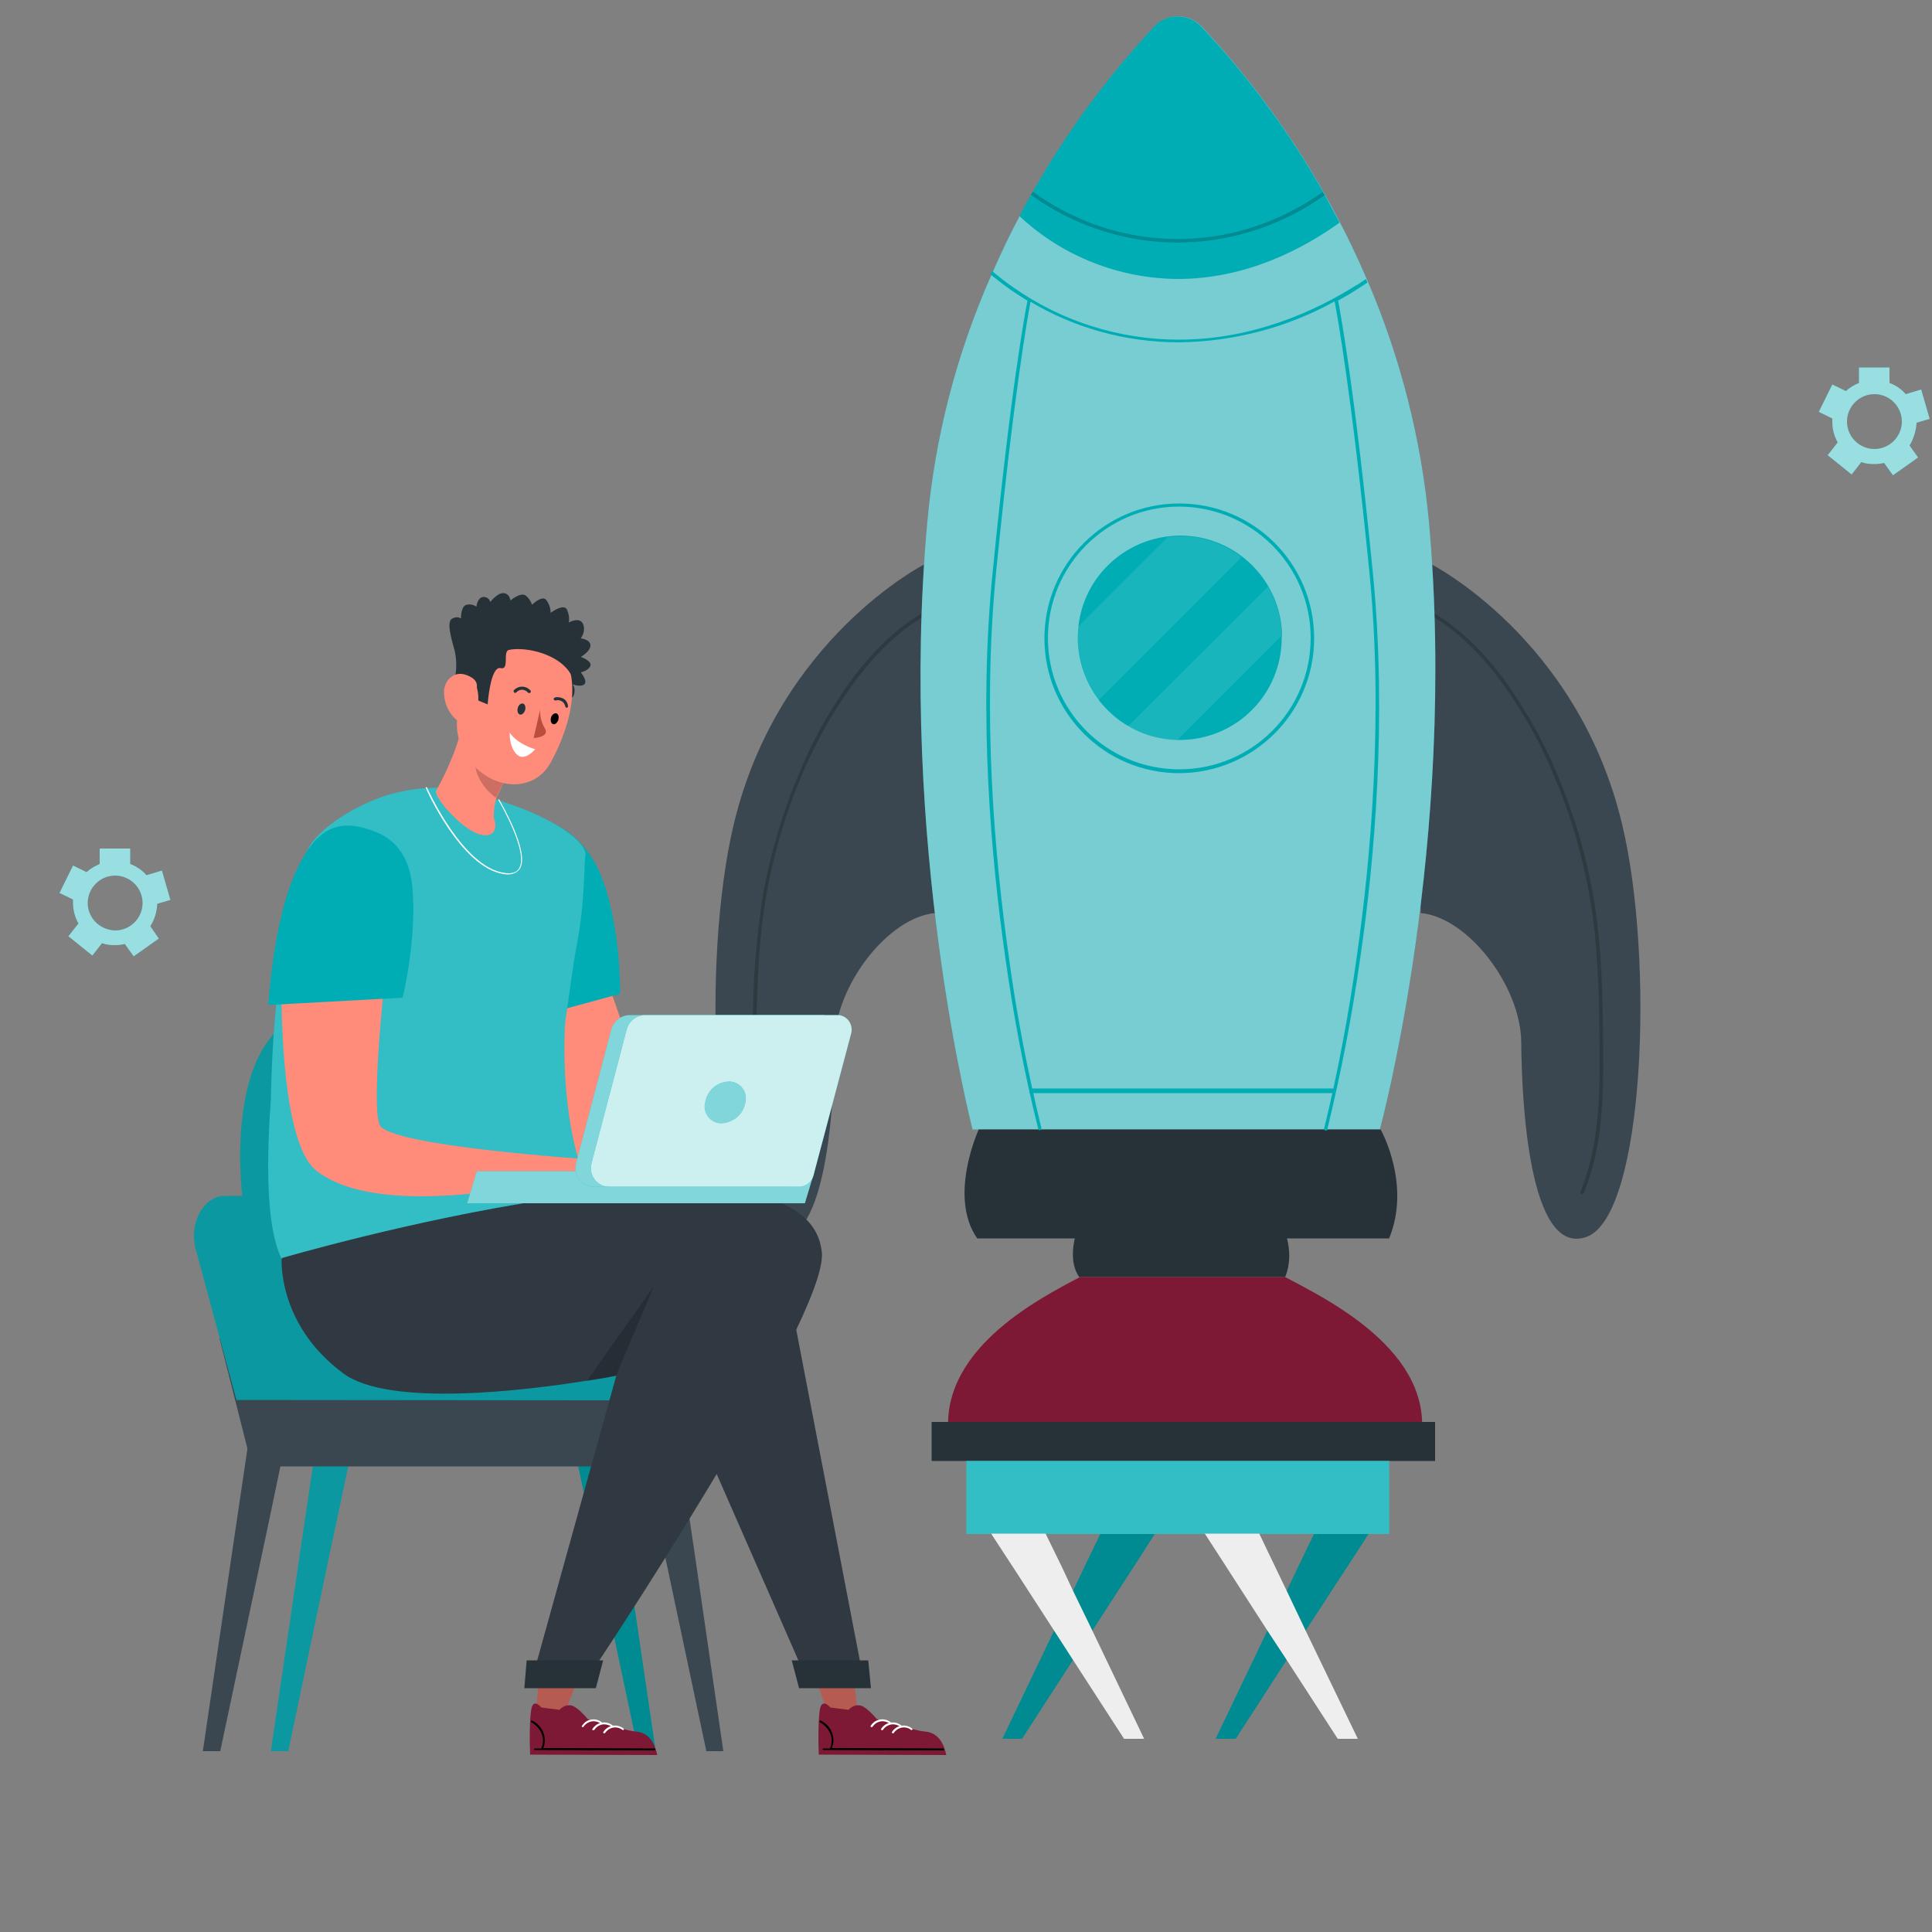 <svg xmlns="http://www.w3.org/2000/svg" xmlns:xlink="http://www.w3.org/1999/xlink" id="Layer_1" x="0px" y="0px" viewBox="0 0 500 500" style="enable-background:new 0 0 500 500;" xml:space="preserve"><rect x="0" y="0" width="500" height="500" fill="#808080" stroke="none"/> <g id="freepik--Gears--inject-31"> <path style="fill:#00ADB5;" d="M40.7,233.9l3.4-1l-2.2-7.6l-4,1.2c-1.1-1.3-2.6-2.3-4.2-2.9v-4h-7.9v4c-1.2,0.5-2.4,1.2-3.4,2.1 l-3.5-1.7l-3.5,7.1l3.5,1.7c0,0.3,0,0.6,0,0.9c0,1.9,0.5,3.7,1.4,5.3l0,0l-2.6,3.3l6.2,5l2.5-3.2c1.1,0.4,2.2,0.5,3.4,0.5 c0.8,0,1.7-0.1,2.5-0.3l2.3,3.2l6.5-4.6l-2.2-3.2C40,238,40.6,236,40.7,233.9z M22.7,233.7c0-3.9,3.2-7.1,7.1-7.1s7.1,3.2,7.1,7.1 c0,3.9-3.2,7.1-7.1,7.1C25.9,240.7,22.7,237.6,22.7,233.7L22.7,233.7z"></path> <path style="opacity:0.6;fill:#FFFFFF;enable-background:new ;" d="M40.7,233.9l3.4-1l-2.2-7.6l-4,1.2c-1.1-1.3-2.6-2.3-4.2-2.9 v-4h-7.9v4c-1.2,0.5-2.4,1.2-3.4,2.1l-3.5-1.7l-3.5,7.1l3.5,1.7c0,0.3,0,0.6,0,0.9c0,1.9,0.5,3.7,1.4,5.3l0,0l-2.6,3.3l6.2,5 l2.5-3.2c1.1,0.4,2.2,0.5,3.4,0.5c0.8,0,1.7-0.1,2.5-0.3l2.3,3.2l6.5-4.6l-2.2-3.2C40,238,40.6,236,40.7,233.9z M22.7,233.7 c0-3.9,3.2-7.1,7.1-7.1s7.1,3.2,7.1,7.1c0,3.9-3.2,7.1-7.1,7.1C25.9,240.7,22.7,237.6,22.7,233.7L22.7,233.7z"></path> <path style="fill:#00ADB5;" d="M496,109.4l3.4-1l-2.2-7.6l-4,1.2c-1.1-1.3-2.6-2.3-4.2-2.9v-4h-7.9v4c-1.2,0.5-2.4,1.2-3.4,2.1 l-3.5-1.7l-3.5,7.1l3.5,1.7c0,0.3,0,0.6,0,0.9c0,1.9,0.5,3.7,1.4,5.3l0,0l-2.6,3.3l6.2,5l2.5-3.2c1.1,0.4,2.2,0.5,3.4,0.5 c0.8,0,1.7-0.1,2.5-0.3l2.3,3.2l6.5-4.6l-2.2-3.1C495.3,113.4,495.9,111.4,496,109.4z M478,109.1c0-3.9,3.2-7.1,7.1-7.1 s7.1,3.2,7.1,7.1s-3.2,7.1-7.1,7.1S478,113,478,109.1L478,109.1z"></path> <path style="opacity:0.6;fill:#FFFFFF;enable-background:new ;" d="M496,109.4l3.4-1l-2.2-7.6l-4,1.2c-1.1-1.3-2.6-2.3-4.2-2.9 v-4h-7.9v4c-1.2,0.5-2.4,1.2-3.4,2.1l-3.5-1.7l-3.5,7.1l3.5,1.7c0,0.3,0,0.6,0,0.9c0,1.9,0.5,3.7,1.4,5.3l0,0l-2.6,3.3l6.2,5 l2.5-3.2c1.1,0.4,2.2,0.5,3.4,0.5c0.8,0,1.7-0.1,2.5-0.3l2.3,3.2l6.5-4.6l-2.2-3.1C495.3,113.4,495.9,111.4,496,109.4z M478,109.1 c0-3.9,3.2-7.1,7.1-7.1s7.1,3.2,7.1,7.1s-3.2,7.1-7.1,7.1S478,113,478,109.1L478,109.1z"></path> </g> <g id="freepik--Rocket--inject-31"> <path style="fill:#3A4750;" d="M239.5,145.9c0,0-38.1,19.2-49.6,67.4c-8.4,35.1-5.8,101.4,9.2,106.8c15.1,5.3,16.8-35.7,16.9-50.3 s13.8-32.4,26-33.5C242,236.3,244.4,159.2,239.5,145.9z"></path> <path style="opacity:0.2;enable-background:new ;" d="M245.2,155.5c-9,3.4-16.4,10-22.5,17.4c-6.4,8.1-11.7,17.1-15.6,26.6 c-4.4,10.2-7.6,20.9-9.6,31.8c-1.8,11.5-2.7,23.2-2.7,34.8c-0.2,14.3-0.6,29.1,5,42.6c0.2,0.5,1.1,0.3,0.9-0.2 c-4.8-11.7-5.1-24.5-5-37c0.1-11.8,0.3-23.6,1.9-35.3c3-20.8,10.6-41.8,22.9-58.8c6.4-8.9,14.6-17,24.9-21 C246,156.1,245.8,155.2,245.2,155.5L245.2,155.5z"></path> <path style="fill:#3A4750;" d="M370.2,145.9c0,0,38.1,19.2,49.6,67.4c8.4,35.1,5.8,101.4-9.2,106.8s-16.8-35.7-16.9-50.3 c-0.1-14.6-13.8-32.4-26-33.5C367.7,236.3,365.3,159.2,370.2,145.9z"></path> <path style="opacity:0.2;enable-background:new ;" d="M364.2,156.3c9.1,3.5,16.5,10.2,22.5,17.7c6.2,8.1,11.4,16.9,15.3,26.4 c4.4,10.1,7.5,20.8,9.4,31.6c2,11.4,2.4,23.1,2.5,34.7c0.2,14,0.5,28.6-4.9,41.8c-0.2,0.5,0.7,0.8,0.9,0.2 c4.9-11.9,5.1-24.9,5-37.5c-0.1-11.9-0.3-23.9-2-35.8c-1.7-11.3-4.7-22.3-9-32.8c-3.7-9.5-8.7-18.5-14.7-26.8 c-6.4-8.6-14.5-16.4-24.6-20.3C363.9,155.2,363.7,156.1,364.2,156.3L364.2,156.3z"></path> <path style="fill:#00ADB5;" d="M357.1,292.3H251.7c0,0-19.3-74.2-11.7-157.3c2-22,7.6-43.6,16.6-63.9c0.1-0.3,0.3-0.6,0.4-0.9 c2.2-5,4.5-9.8,6.9-14.3c9.4-17.7,21-34.1,34.7-48.8c3-3.5,8.3-3.8,11.8-0.8c0.3,0.2,0.5,0.5,0.8,0.8 c14.1,15.1,26.1,32.1,35.6,50.5c2.4,4.6,4.7,9.5,6.9,14.6l0.4,0.9c8.4,19.7,13.7,40.6,15.7,61.9 C377.3,218.2,357.1,292.3,357.1,292.3z"></path> <g style="opacity:0.5;"> <path style="fill:#EEEEEE;" d="M357.1,292.3H251.7c0,0-19.3-74.2-11.7-157.3c2-22,7.6-43.6,16.6-63.9c0.1-0.3,0.3-0.6,0.4-0.9 c2.2-5,4.5-9.8,6.9-14.3c9.4-17.7,21-34.1,34.7-48.8c3-3.5,8.3-3.8,11.8-0.8c0.3,0.2,0.5,0.5,0.8,0.8 c14.1,15.1,26.1,32.1,35.6,50.5c2.4,4.6,4.7,9.5,6.9,14.6l0.4,0.9c8.4,19.7,13.7,40.6,15.7,61.9 C377.3,218.2,357.1,292.3,357.1,292.3z"></path> </g> <rect x="266.4" y="281.7" style="fill:#00ADB5;" width="79" height="1.2"></rect> <path style="fill:#263238;" d="M359.5,320.5H252.9c-7.6-10.9,0.4-28.2,0.4-28.2h104C357.3,292.3,365.3,306.4,359.5,320.5z"></path> <path style="fill:#263238;" d="M332.6,330.5h-53.3c-3.8-5.5,0.2-14.1,0.2-14.1h52C331.5,316.3,335.5,323.4,332.6,330.5z"></path> <path style="fill:#7D1935;" d="M332.6,330.5h-53.1c-10.8,5.7-37.5,19.3-33.8,42.4h122C371.5,349.8,343.3,336.2,332.6,330.5z"></path> <rect x="241.1" y="368" style="fill:#263238;" width="130.3" height="10.1"></rect> <path style="fill:#00ADB5;" d="M346.7,57.6c-9.6,6.9-24.3,14.6-41.9,14.6c-15.2-0.1-29.9-5.9-41-16.3c1-1.9,2-3.7,3-5.5l0.5-0.8 C276,34.2,286.5,20,298.5,7.1c3-3.5,8.3-3.8,11.8-0.8c0.3,0.2,0.5,0.5,0.8,0.8c12.1,12.9,22.6,27.2,31.3,42.5l0.5,0.9 C344.1,52.8,345.4,55.2,346.7,57.6z"></path> <path style="opacity:0.2;enable-background:new ;" d="M342.8,50.5c-3.1,2.2-6.4,4.2-9.8,5.8c-12.1,5.8-25.6,7.8-38.8,5.6 c-9.9-1.7-19.3-5.6-27.4-11.5l0.5-0.8c3.3,2.4,6.8,4.5,10.5,6.2c12,5.7,25.5,7.4,38.6,5c9.3-1.8,18.2-5.6,25.9-11.1L342.8,50.5z"></path> <path style="fill:#00ADB5;" d="M305.2,200.1c-19.3,0-34.9-15.6-34.9-34.9s15.6-34.9,34.9-34.9s34.9,15.6,34.9,34.9l0,0 C340.1,184.4,324.5,200,305.2,200.1z M305.2,131.1c-18.8,0-34,15.2-34,34s15.2,34,34,34s34-15.2,34-34l0,0 C339.2,146.4,324,131.2,305.2,131.1z"></path> <path style="fill:#00ADB5;" d="M331.7,165.1c0,14.6-11.8,26.4-26.4,26.4l0,0h-0.6c-4.5-0.1-8.9-1.3-12.7-3.6 c-3-1.7-5.6-4.1-7.7-6.8c-3.5-4.6-5.4-10.2-5.4-16c0-1,0.1-2.1,0.2-3.1c1.4-12.2,11-21.7,23.2-23.2c1-0.1,2.1-0.2,3.1-0.2 c14.4,0,26.1,11.5,26.4,25.8C331.7,164.7,331.7,164.9,331.7,165.1z"></path> <path style="opacity:0.1;fill:#FFFFFF;enable-background:new ;" d="M321.3,144.2l-37.1,37.1c-3.5-4.6-5.4-10.2-5.4-16 c0-1,0.1-2.1,0.2-3.1l23.2-23.2c1-0.1,2.1-0.2,3.1-0.2C311,138.7,316.7,140.6,321.3,144.2z"></path> <path style="opacity:0.1;fill:#FFFFFF;enable-background:new ;" d="M331.7,164.5l-27,27c-4.5-0.1-8.9-1.3-12.7-3.6l36.2-36.1 C330.3,155.7,331.6,160,331.7,164.5z"></path> <polygon style="fill:#00ADB5;" points="298.9,396.9 294.3,404.1 282.7,422 277.7,429.6 264.5,450 259.4,450 272.8,422 277.7,411.7 280.8,405.2 280.8,405.2 284.8,396.9 "></polygon> <polygon style="opacity:0.2;enable-background:new ;" points="298.9,396.9 294.3,404.1 282.7,422 277.7,429.6 264.5,450 259.4,450 272.8,422 277.7,411.7 280.8,405.2 280.8,405.2 284.8,396.9 "></polygon> <polygon style="fill:#00ADB5;" points="354.2,396.9 352.7,399.3 337.9,422 333,429.6 319.8,450 314.6,450 328,422 333,411.7 338.4,400.4 340.1,396.9 "></polygon> <polygon style="opacity:0.2;enable-background:new ;" points="354.2,396.9 352.7,399.3 337.9,422 333,429.6 319.8,450 314.6,450 328,422 333,411.7 338.4,400.4 340.1,396.9 "></polygon> <rect x="250.1" y="378.1" style="fill:#00ADB5;" width="109.4" height="18.9"></rect> <rect x="250.1" y="378.1" style="opacity:0.2;fill:#FFFFFF;enable-background:new ;" width="109.4" height="18.9"></rect> <polygon style="fill:#EEEEEE;" points="296.1,450 290.9,450 277.7,429.6 272.8,422 262.9,406.7 256.5,396.9 270.6,396.9 274.9,405.7 277.7,411.7 282.7,422 "></polygon> <polygon style="fill:#EEEEEE;" points="351.4,450 346.2,450 333,429.6 328,422 315.3,402.3 311.8,396.9 325.9,396.9 328,401.3 333,411.7 337.9,422 "></polygon> <path style="fill:#00ADB5;" d="M355.3,148.3c-4.8-48.8-8.6-68.3-9-70.5c1.8-1,3.5-2,5-3c0.9-0.6,1.8-1.1,2.6-1.7l-0.4-0.9 c-0.9,0.6-1.8,1.3-2.8,1.8c-10,6.3-26.2,13.9-45.6,13.9c-15.3,0-30.3-4.7-42.8-13.5c-2.1-1.4-3.9-2.9-5.6-4.3 c-0.1,0.3-0.3,0.6-0.4,0.9c1.6,1.3,3.4,2.7,5.4,4.1c1.3,0.9,2.7,1.8,4.2,2.7c-0.5,2.7-4.3,22.4-9,70.3c-3.8,37.4-0.3,74.6,3.2,99.2 c2.1,15.1,4.9,30.1,8.6,44.9c0.1,0.2,0.2,0.3,0.4,0.3h0.1c0.2-0.1,0.4-0.3,0.3-0.6c-3.6-14.8-6.5-29.8-8.5-44.9 c-3.5-24.6-6.9-61.7-3.2-99c4.6-46.4,8.2-66.2,8.9-69.9c11.6,6.9,24.9,10.5,38.5,10.5c14.1-0.2,27.9-3.8,40.2-10.6 c0.6,3.2,4.3,23,9,70.1c3.7,37.3,0.3,74.4-3.2,99c-2.1,15.1-4.9,30.1-8.5,44.9c-0.1,0.2,0.1,0.5,0.3,0.6h0.1c0.2,0,0.4-0.1,0.4-0.3 c3.6-14.8,6.5-29.8,8.6-44.9C355.7,222.9,359,185.7,355.3,148.3z"></path> </g> <g id="freepik--character-1--inject-31"> <polygon style="fill:#303841;" points="223,432.2 208.2,433.3 180.4,369.9 166.9,336.2 201.8,320.2 206,343.9 206.1,344.3 "></polygon> <polygon style="fill:#B55B52;" points="209.4,430.2 214.7,444.3 222.1,444.3 220.5,430.2 "></polygon> <polygon style="fill:#263238;" points="225.4,436.9 224.7,429.7 204.9,429.7 206.8,436.9 "></polygon> <path style="fill:#7D1935;" d="M244.9,454.2c-1-4.6-3.2-5.9-5.7-6.1s-12.3-3.2-12.3-3.2s-2.3-2.9-4.1-3.5c-1.2-0.3-2.4,0.2-3.2,1.1 l-4.7-0.6c0,0-1.7-2.1-2.5-0.3c-0.8,2.1-0.6,11.1-0.5,12.5L244.9,454.2z"></path> <path d="M244.1,453h-5.8l-25.2-0.1c-0.1,0-0.2-0.1-0.2-0.2s0.1-0.2,0.2-0.2h1.7c0,0,0,0,0-0.1c1.2-2.6-0.2-5.3-2.6-6.7 c-0.3-0.1,0-0.6,0.2-0.4c2.7,1.2,4,4.4,2.9,7.1h3.6l25.2,0.1c0.1,0,0.2,0.2,0.2,0.3C244.3,452.9,244.2,453,244.1,453z"></path> <path style="fill:#FFFFFF;" d="M225.8,446.9c0.9-1.4,2.7-1.9,4.2-1c0.1,0.1,0.2,0.1,0.3,0.2c0.3,0.2,0.5-0.2,0.2-0.4 c-1.6-1.2-3.8-0.9-5,0.7c-0.1,0.1-0.1,0.2-0.2,0.3C225.2,446.9,225.6,447.1,225.8,446.9z"></path> <path style="fill:#FFFFFF;" d="M228.5,447.7c0.9-1.4,2.8-1.9,4.2-1c0.1,0.1,0.2,0.1,0.3,0.2c0.2,0.2,0.5-0.2,0.2-0.4 c-1.6-1.2-3.8-0.9-5,0.7c-0.1,0.1-0.1,0.2-0.2,0.3C227.9,447.7,228.4,447.9,228.5,447.7L228.5,447.7z"></path> <path style="fill:#FFFFFF;" d="M231.3,448.5c0.9-1.4,2.8-1.9,4.2-1c0.1,0.1,0.2,0.1,0.3,0.2c0.2,0.2,0.5-0.2,0.2-0.4 c-1.6-1.2-3.8-0.9-5,0.7c-0.1,0.1-0.1,0.2-0.2,0.3C230.7,448.5,231.2,448.7,231.3,448.5L231.3,448.5z"></path> <polygon style="fill:#3A4750;" points="176.4,379.3 178.9,396.1 179.8,402.2 187.2,453.2 182.8,453.2 172,402.2 170.7,396.1 167.2,379.3 "></polygon> <line style="fill:none;" x1="133.5" y1="417.6" x2="167.8" y2="418.7"></line> <polygon style="fill:#00ADB5;" points="158.8,379.3 161.3,396.1 162.2,402.2 169.7,453.2 165.2,453.2 154.4,402.2 153.2,396.1 149.6,379.3 "></polygon> <g style="opacity:0.2;"> <polygon points="158.8,379.3 161.3,396.1 162.2,402.2 169.7,453.2 165.2,453.2 154.4,402.2 153.2,396.1 149.6,379.3 "></polygon> </g> <polygon style="fill:#3A4750;" points="75.3,366.4 69.1,396.1 67.8,402.2 57,453.2 52.5,453.2 60,402.2 60.9,396.1 65.3,366.4 "></polygon> <polygon style="fill:#00ADB5;" points="92.9,366.4 86.6,396.1 85.3,402.2 74.6,453.2 70.1,453.2 77.6,402.2 78.5,396.1 82.9,366.4 "></polygon> <g style="opacity:0.2;"> <polygon style="fill:#3A4750;" points="92.9,366.4 86.6,396.1 85.3,402.2 74.6,453.2 70.1,453.2 77.6,402.2 78.5,396.1 82.9,366.4 "></polygon> </g> <path style="fill:#3A4750;" d="M65.2,379.5h111.4l-2.2-8.7c-3.7-14.7-14.2-24.5-26-24.5H56.8L65.2,379.5z"></path> <path style="fill:#00ADB5;" d="M50.6,323.1l10.6,39.2l106.2,0.1l-6.5-24.4c-4.4-16.3-18.8-28.2-35.6-28.5h-0.1 c-1.2-4.7-13.2-49-40.2-48.2c-28.4,0.8-22.3,48.2-22.3,48.2h-4.8C52.6,309.7,48.9,316.6,50.6,323.1z"></path> <g style="opacity:0.2;"> <path style="fill:#3A4750;" d="M50.6,323.1l10.6,39.2l106.2,0.1l-6.5-24.4c-4.4-16.3-18.8-28.2-35.6-28.5h-0.1 c-1.2-4.7-13.2-49-40.2-48.2c-28.4,0.8-22.3,48.2-22.3,48.2h-4.8C52.6,309.7,48.9,316.6,50.6,323.1z"></path> </g> <path style="fill:#FF8B7B;" d="M102.6,258.2c0,0,3,37.9,7.8,50c11,27.8,30.3-6.3,30.3-6.3L128,283.6l-3.7-28.1L102.6,258.2z"></path> <path style="fill:#742823;" d="M127.2,283.4l-4.5,1c-0.3,0.1-0.4,0.3-0.4,0.6c0.1,0.3,0.3,0.4,0.6,0.4l0,0l4.5-0.9 c0.3-0.1,0.4-0.3,0.4-0.6C127.7,283.6,127.5,283.4,127.2,283.4L127.2,283.4z"></path> <path style="fill:#FF8B7B;" d="M155.9,250.2c0,0,12.4,36.3,16.8,45.4c4.4,9.1-13.1,14.5-23.8,11.5s-9-47.8-9-47.8L155.9,250.2z"></path> <path style="fill:#00ADB5;" d="M131.6,211.2c0,0-14.2,34-6.7,55.7l35.6-9.7c0,0,0.2-15.9-4.2-28.6 C149.4,208.6,131.6,211.2,131.6,211.2z"></path> <path style="fill:#00ADB5;" d="M76.2,329.9c-7.4-4.9-7.5-26.1-6.1-45.4c0.1-4.9,0.3-10.5,0.7-16.4c0.4-6,1.1-12.3,2-18.7l0,0 c1.3-9.6,3.5-19,6.3-28.2c1.9-6,11.8-12.3,20.7-15.3c6.2-1.9,12.8-2.5,19.2-1.7c4.8,1.2,9.5,2.6,14.1,4.3 c11.7,4.2,19.1,9.9,18.4,13.1c-0.4,1.8,0,11.3-2.2,22.8c-1.2,6.2-1.9,13-3,19.8l0,0v0.1c0,0,0,0.5-0.1,1c-0.3,5.6-1,29.6,8,46.1 C167.9,336.4,86.7,337.1,76.2,329.9z"></path> <g style="opacity:0.2;"> <path style="fill:#FFFFFF;" d="M76.2,329.9c-7.4-4.9-7.5-26.1-6.1-45.4c0.1-4.9,0.3-10.5,0.7-16.4c0.4-6,1.1-12.3,2-18.7l0,0 c1.3-9.6,3.5-19,6.3-28.2c1.9-6,11.8-12.3,20.7-15.3c6.2-1.9,12.8-2.5,19.2-1.7c4.8,1.2,9.5,2.6,14.1,4.3 c11.7,4.2,19.1,9.9,18.4,13.1c-0.4,1.8,0,11.3-2.2,22.8c-1.2,6.2-1.9,13-3,19.8l0,0v0.1c0,0,0,0.5-0.1,1c-0.3,5.6-1,29.6,8,46.1 C167.9,336.4,86.7,337.1,76.2,329.9z"></path> </g> <path style="fill:#FFFFFF;" d="M131.5,226.3c-0.4,0-0.7,0-1.1-0.1c-11-1.5-20.2-22.1-20.2-22.3c0-0.1,0-0.2,0.1-0.2l0,0 c0.1,0,0.2,0,0.2,0.1c0.1,0.2,9.2,20.6,20,22.1c1.9,0.3,3.2-0.1,3.8-1.1c2.7-4.2-5.2-17.5-5.3-17.7c-0.1-0.1-0.1-0.1,0-0.2 c0.1-0.1,0.2-0.1,0.2,0l0,0c0.3,0.6,8.1,13.7,5.3,18C133.8,225.8,132.7,226.3,131.5,226.3z"></path> <path style="fill:#303841;" d="M152.6,433.5l-14.4-0.8l21.3-76.7c0,0-2.9,0.6-7.5,1.3c-15.6,2.5-51.3,7-63.2-1.9 c-17.2-12.8-15.9-29.8-15.9-29.8s136.2-39.9,139.8-1.4C214.1,341.4,152.6,433.5,152.6,433.5z"></path> <polygon style="fill:#B55B52;" points="139.9,430.7 138.5,444.3 145.8,444.3 151,430.7 "></polygon> <polygon style="fill:#263238;" points="135.7,436.9 136.3,429.7 156.1,429.7 154.2,436.9 "></polygon> <path style="fill:#7D1935;" d="M170.1,454.2c-1-4.6-3.2-5.9-5.7-6.1s-12.3-3.2-12.3-3.2s-2.3-2.9-4.1-3.5c-1.2-0.3-2.4,0.2-3.2,1.1 l-4.7-0.6c0,0-1.7-2.1-2.4-0.3c-0.8,2.1-0.6,11.1-0.5,12.5L170.1,454.2z"></path> <path d="M169.4,453h-5.8l-25.2-0.1c-0.1,0-0.2-0.1-0.2-0.2s0.1-0.2,0.2-0.2h1.7c0,0,0,0,0-0.1c1.2-2.6-0.2-5.3-2.6-6.7 c-0.3-0.1,0-0.6,0.2-0.4c2.7,1.2,4,4.4,2.9,7.1h3.6l25.2,0.1c0.1,0,0.2,0.1,0.2,0.3C169.5,452.9,169.4,453,169.4,453z"></path> <path style="fill:#FFFFFF;" d="M151,446.9c0.9-1.4,2.8-1.9,4.2-1c0.1,0.1,0.2,0.1,0.3,0.2c0.2,0.2,0.5-0.2,0.2-0.4 c-1.5-1.2-3.8-0.9-4.9,0.7c-0.1,0.1-0.2,0.2-0.2,0.3C150.4,446.9,150.9,447.1,151,446.9L151,446.9z"></path> <path style="fill:#FFFFFF;" d="M153.8,447.7c0.9-1.4,2.7-1.9,4.2-1c0.1,0.1,0.2,0.1,0.3,0.2c0.3,0.2,0.5-0.2,0.2-0.4 c-1.6-1.2-3.8-0.9-5,0.7c-0.1,0.1-0.1,0.2-0.2,0.3C153.1,447.7,153.6,447.9,153.8,447.7L153.8,447.7z"></path> <path style="fill:#FFFFFF;" d="M156.6,448.5c0.9-1.4,2.8-1.9,4.2-1c0.1,0.1,0.2,0.1,0.3,0.2c0.3,0.2,0.5-0.2,0.2-0.4 c-1.6-1.2-3.8-0.9-5,0.7c-0.1,0.1-0.1,0.2-0.2,0.3C156,448.5,156.4,448.7,156.6,448.5z"></path> <path style="opacity:0.2;enable-background:new ;" d="M169.2,332.9l-9.8,23.2c0,0-2.9,0.6-7.5,1.3 C157.7,349,168.8,333.6,169.2,332.9z"></path> <path style="fill:#FF8B7B;" d="M100.3,246.6c0,0-4.6,39.2-2,44.6S152,300,152,300l2.5,2.9c0,0-53.5,15-72.6,0.1 c-11.3-8.8-8.9-60.7-8.9-60.7L100.3,246.6z"></path> <path style="fill:#00ADB5;" d="M79.7,219.9c-6.4,9.3-9.1,25.3-10.3,40.2l34.8-1.9c0,0,3.8-15.4,2.5-28.8c-0.8-8.4-5-12.4-9.7-14.2 C89.4,212.3,84.3,213.3,79.7,219.9z"></path> <polygon style="fill:#00ADB5;" points="120.9,311.4 208.3,311.4 210.8,303.1 123.4,303.1 "></polygon> <g style="opacity:0.5;"> <polygon style="fill:#FFFFFF;" points="120.9,311.4 208.3,311.4 210.8,303.1 123.4,303.1 "></polygon> </g> <path style="fill:#00ADB5;" d="M153.9,307.1h48.9c1.7,0,3.2-1.1,3.7-2.8l9.8-36.9c0.5-2-0.7-4.1-2.7-4.6c-0.3-0.1-0.7-0.1-1-0.1 H163c-2.2,0-4.2,1.5-4.8,3.7l-9.1,34.6c-0.7,2.6,0.8,5.3,3.4,6C153,307.1,153.4,307.1,153.9,307.1z"></path> <g style="opacity:0.5;"> <path style="fill:#FFFFFF;" d="M153.9,307.1h48.9c1.7,0,3.2-1.1,3.7-2.8l9.8-36.9c0.5-2-0.7-4.1-2.7-4.6c-0.3-0.1-0.7-0.1-1-0.1 H163c-2.2,0-4.2,1.5-4.8,3.7l-9.1,34.6c-0.7,2.6,0.8,5.3,3.4,6C153,307.1,153.4,307.1,153.9,307.1z"></path> </g> <path style="fill:#00ADB5;" d="M157.9,307.1h48.9c1.7,0,3.2-1.1,3.7-2.8l9.8-36.9c0.5-2-0.7-4.1-2.7-4.6c-0.3-0.1-0.7-0.1-1-0.1 H167c-2.2,0-4.2,1.5-4.8,3.7l-9.1,34.6c-0.7,2.6,0.8,5.3,3.4,6C157,307.1,157.5,307.1,157.9,307.1z"></path> <g style="opacity:0.8;"> <path style="fill:#FFFFFF;" d="M157.9,307.1h48.9c1.7,0,3.2-1.1,3.7-2.8l9.8-36.9c0.5-2-0.7-4.1-2.7-4.6c-0.3-0.1-0.7-0.1-1-0.1 H167c-2.2,0-4.2,1.5-4.8,3.7l-9.1,34.6c-0.7,2.6,0.8,5.3,3.4,6C157,307.1,157.5,307.1,157.9,307.1z"></path> </g> <path style="fill:#00ADB5;" d="M182.5,285.3c-0.6,2.3,0.8,4.7,3.2,5.3c0.4,0.1,0.7,0.1,1.1,0.1c3.1-0.2,5.6-2.4,6.1-5.4 c0.6-2.4-0.9-4.7-3.2-5.3c-0.4-0.1-0.7-0.1-1.1-0.1C185.5,280,183,282.3,182.5,285.3z"></path> <g style="opacity:0.5;"> <path style="fill:#FFFFFF;" d="M182.5,285.3c-0.6,2.3,0.8,4.7,3.2,5.3c0.4,0.1,0.7,0.1,1.1,0.1c3.1-0.2,5.6-2.4,6.1-5.4 c0.6-2.4-0.9-4.7-3.2-5.3c-0.4-0.1-0.7-0.1-1.1-0.1C185.5,280,183,282.3,182.5,285.3z"></path> </g> <path style="fill:#263238;" d="M152.8,172.3c-0.5,1.3-2.5,1.7-2.5,1.7s1.9,2.3,0.9,3.1c-0.9,0.8-3,0-3,0c0.5,0.7,0.6,1.6,0.4,2.5 c-0.4,1.4-1,0.8-1,0.8l-29.9-4.8c0.5-2.3,0.5-4.7,0-7.1c-0.9-3.2-2.2-7.6-0.7-8.4s2.3,0,2.3,0s-0.1-3.3,1.5-3.6 c0.9-0.2,1.7,0,2.5,0.5c0,0,0.2-2.3,1.7-2.5c0.9-0.1,1.7,0.5,1.9,1.3c0,0,1.7-2.3,3.3-2.3c1.7,0,1.9,1.9,1.9,1.9s2.6-2.2,3.9-1.3 c0.8,0.6,1.4,1.5,1.7,2.4c0,0,2.6-2.6,3.7-1.2c0.7,1,1.1,2.1,1.1,3.3c0,0,3.3-2.5,4.2-0.9c0.5,1.1,0.7,2.3,0.5,3.4 c0,0,2.8-1.6,3.7,0.4c0.5,1.2,0.2,2.6-0.6,3.7c0,0,2.6,0.3,2.5,1.9s-2.5,2.9-2.5,2.9S153.2,171,152.8,172.3z"></path> <path style="fill:#FF8B7B;" d="M130.6,201.9L130.6,201.9L130.6,201.9l-2.1,4.6c-0.3,0.9-0.5,1.9-0.6,2.9c-0.1,0.8-0.1,1.6-0.1,2.4 c0.8,1.6,0.7,4.9-3,4.3c-4.7-0.8-12-9.1-12-11.3c3.3-6,6.4-13.1,7.1-19.3l4.3,6.7L130.6,201.9z"></path> <g style="opacity:0.2;"> <path d="M130.5,202l-2.1,4.5c-2.7-1.9-5.2-5.3-5.4-8.5c-0.1-2.3,1.3-4.2,2.2-4.2L130.5,202z"></path> </g> <path style="fill:#FF8B7B;" d="M121,173.9c1.8-7.4,9.2-11.9,16.6-10.1c2,0.5,3.9,1.4,5.5,2.8c8.2,6.7,5.1,20.3-0.5,30.6 c-4.9,9.1-17.6,6.9-22.6-2.8C116.7,187.9,118.6,183.7,121,173.9"></path> <path style="fill:#FFFFFF;" d="M138.5,193.9c0,0-4.5-1.2-6.6-4.3c0,0-0.2,3.6,1.8,5.6C135.7,197.3,138.5,193.9,138.5,193.9z"></path> <path style="fill:#263238;" d="M120.8,174.8c0,0,3,0.7,2.6,3.2c-0.3,2.6-0.6,2.9-0.6,2.9l3.4,1.4c0,0,0.7-9.9,3.3-9.4 c2.5,0.6,0.5-4.3,2.2-4.7c3.9-0.9,13.8,0.8,16.6,7.4c0,0,0-6.1-4.1-10.1s-13.5-6.3-18.2-2.3S120.8,174.8,120.8,174.8z"></path> <path style="fill:#FF8B7B;" d="M114.9,179c0,2.5,0.9,5,2.7,6.8c2.3,2.5,5.2,0.7,5.9-2.5c0.7-2.8,0.3-7.4-2.8-8.6 C117.7,173.5,115,175.9,114.9,179"></path> <path style="fill:#263238;" d="M134,183.2c-0.2,0.8,0,1.5,0.5,1.7s1.1-0.3,1.4-1.1c0.2-0.8,0-1.5-0.5-1.7S134.2,182.4,134,183.2"></path> <path d="M142.6,185.7c-0.2,0.8,0,1.5,0.5,1.7s1.1-0.3,1.4-1.1c0.2-0.8,0-1.5-0.5-1.7C143.4,184.5,142.8,185,142.6,185.7"></path> <path style="fill:#263238;" d="M146.6,183.2c-0.1-0.1-0.2-0.2-0.3-0.3c-0.1-0.6-0.4-1.1-0.9-1.4c-0.5-0.3-1.1-0.4-1.6-0.2 c-0.2,0-0.4-0.1-0.5-0.3s0.1-0.4,0.3-0.5l0,0c0.8-0.2,1.6,0,2.2,0.3c0.7,0.4,1.1,1.1,1.2,1.9C147.1,182.9,146.9,183.1,146.6,183.2 L146.6,183.2C146.8,183.2,146.7,183.2,146.6,183.2z"></path> <path style="fill:#263238;" d="M133.2,179.3c-0.2-0.1-0.3-0.3-0.3-0.5c0-0.1,0.1-0.1,0.1-0.2c0.6-0.6,1.3-0.9,2.1-0.9 s1.5,0.3,2.1,0.9c0.2,0.1,0.2,0.4,0.1,0.6c-0.1,0.2-0.4,0.2-0.6,0.1l-0.1-0.1c-0.4-0.4-0.9-0.7-1.5-0.7s-1.1,0.3-1.5,0.7 C133.5,179.3,133.4,179.4,133.2,179.3z"></path> <path style="fill:#BA4D3C;" d="M139.8,183.6c-0.1,1.7,0.3,3.4,1.2,4.9c1.4,2.3-2.9,2.5-2.9,2.5L139.8,183.6z"></path> </g> </svg>